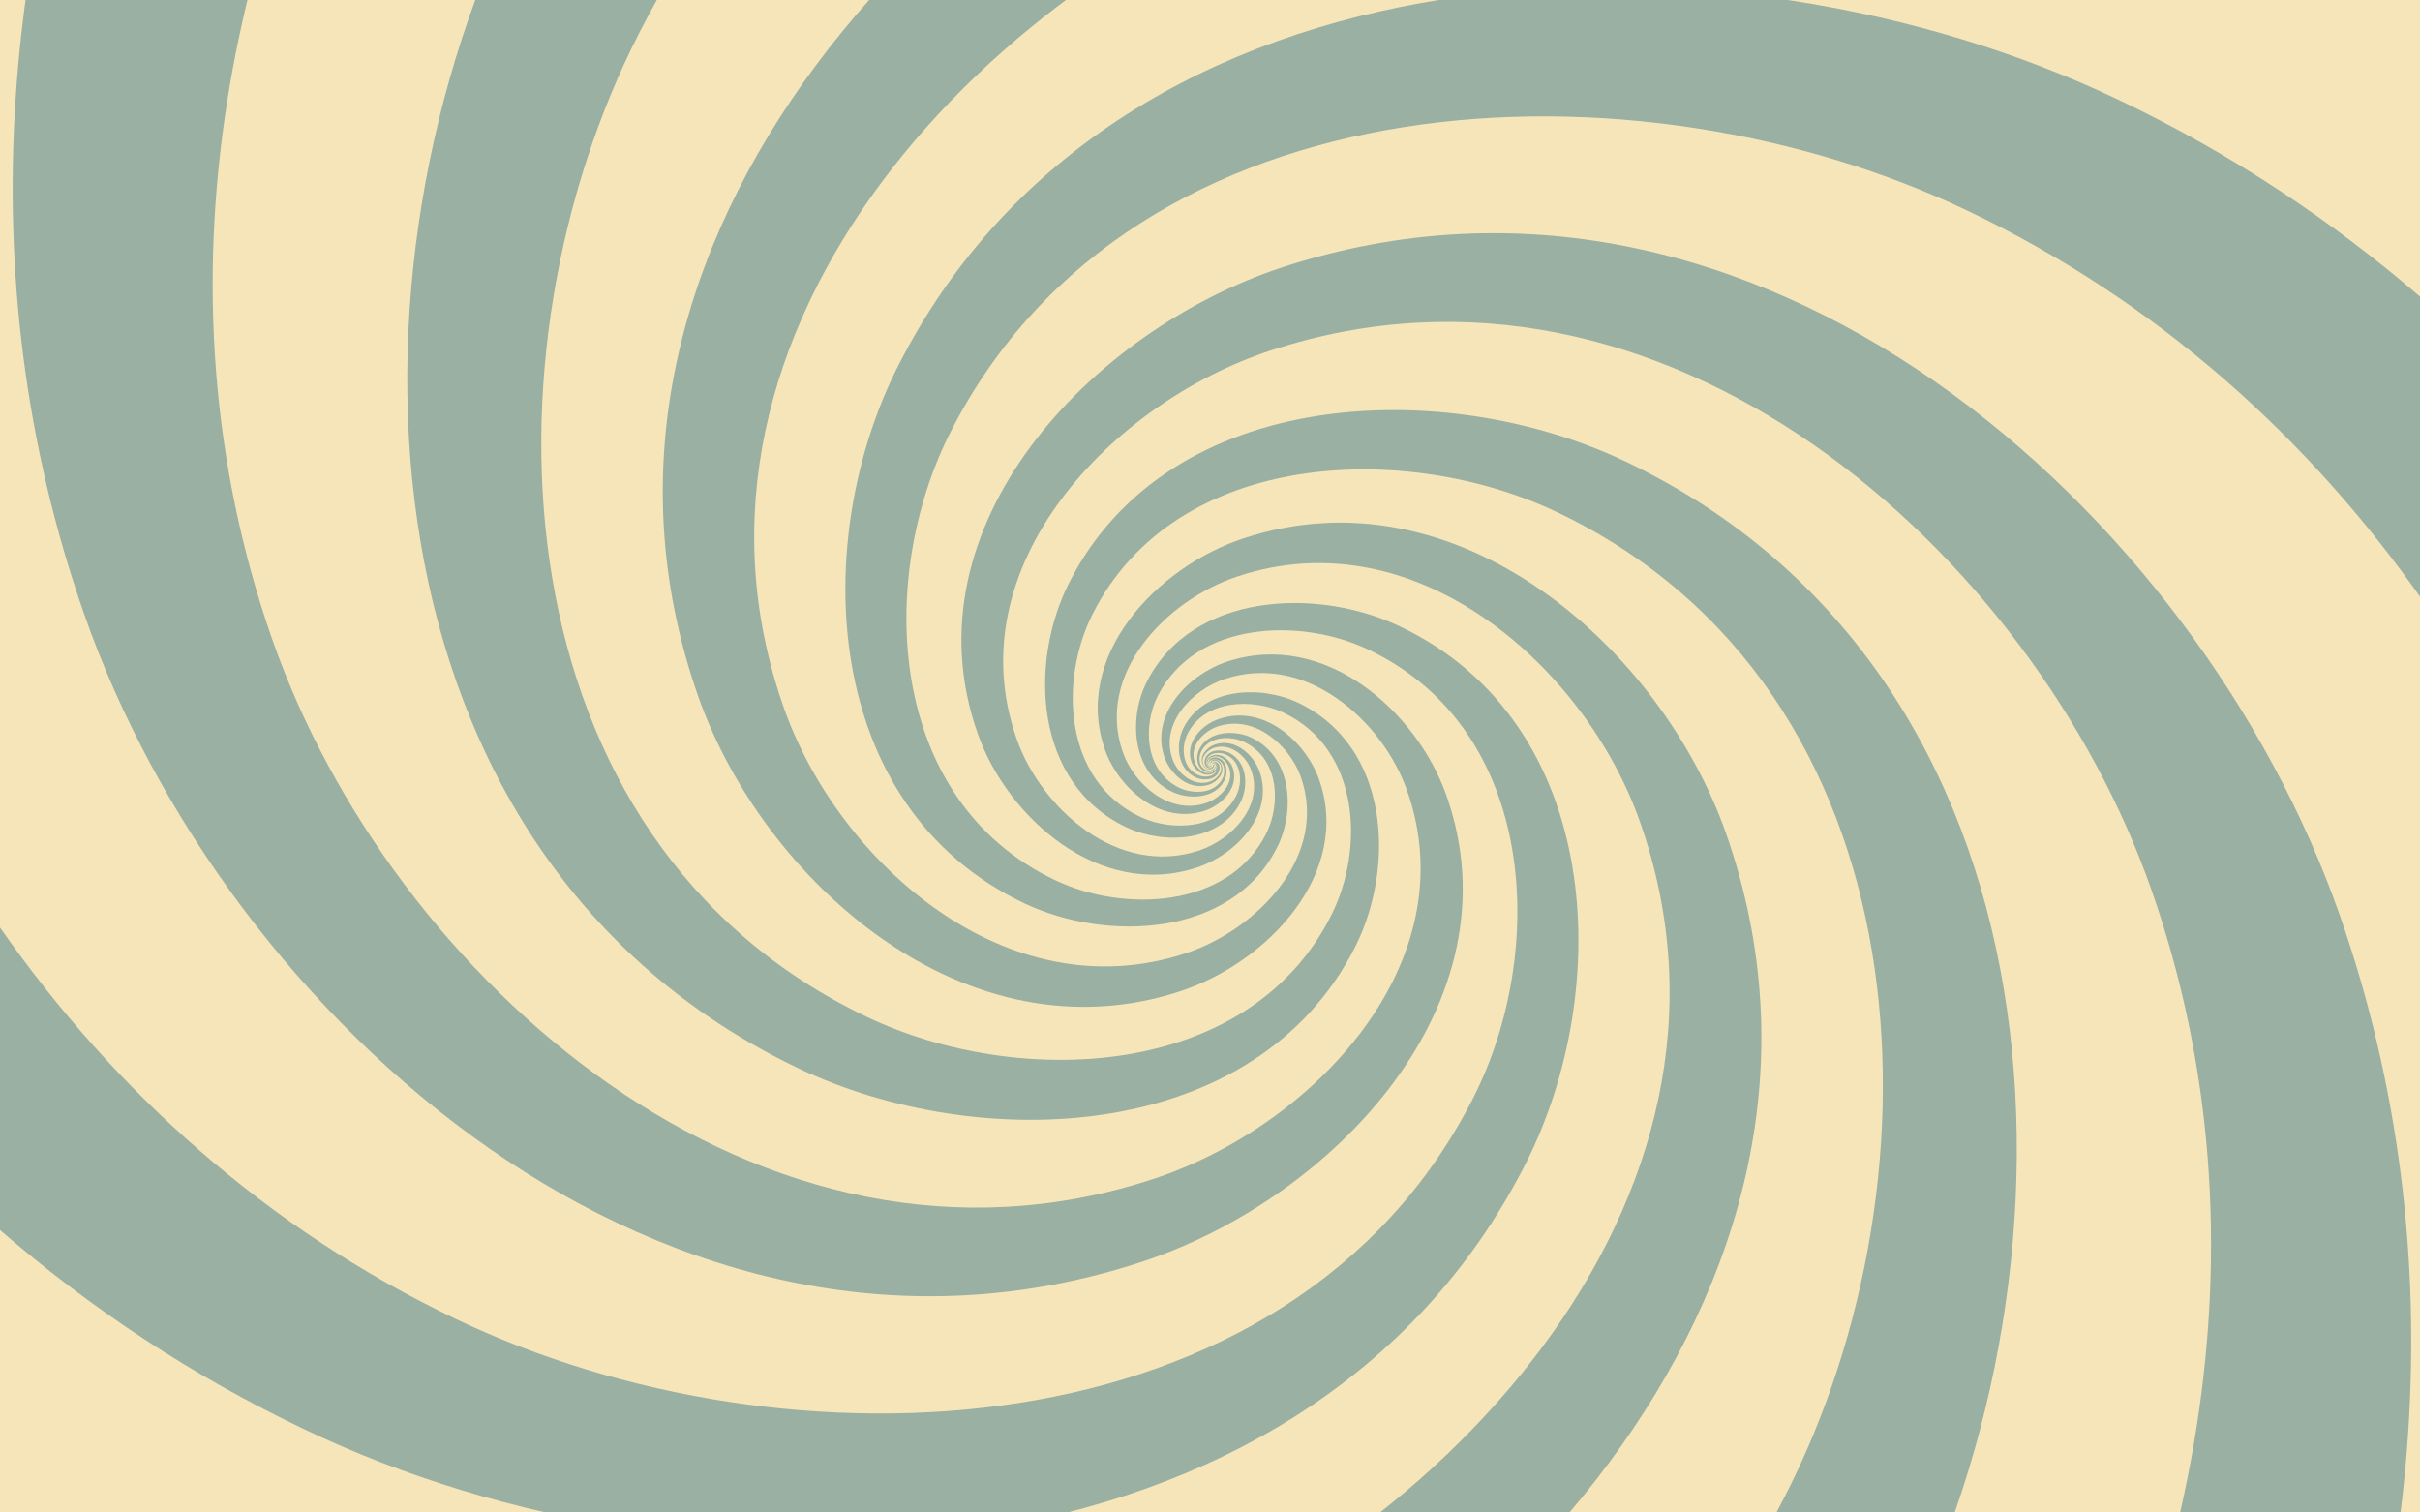 <?xml version="1.0" encoding="utf-8"?>
<!-- Generator: Adobe Illustrator 23.1.1, SVG Export Plug-In . SVG Version: 6.00 Build 0)  -->
<svg version="1.1" id="Lager_1" xmlns="http://www.w3.org/2000/svg" xmlns:xlink="http://www.w3.org/1999/xlink" x="0px" y="0px"
	 viewBox="0 0 640 400" style="enable-background:new 0 0 640 400;" xml:space="preserve">
<style type="text/css">
	.st0{fill:#99B0A3;}
	.st1{clip-path:url(#SVGID_2_);fill:#F6E5B8;}
</style>
<rect x="-0.6" y="-123" class="st0" width="641.6" height="620.4"/>
<g>
	<defs>
		<rect id="SVGID_1_" x="0" y="-107.6" width="641" height="619.8"/>
	</defs>
	<clipPath id="SVGID_2_">
		<use xlink:href="#SVGID_1_"  style="overflow:visible;"/>
	</clipPath>
	<path class="st1" d="M320.4,201.8c0.2-0.4,0.8-0.5,1.2-0.3c1.1,0.5,1.1,1.8,0.7,2.7c-1.1,2.2-4.1,2.3-6.1,1.4
		c-5-2.4-5.3-8.9-3.2-13.1c5.4-10.7,20.4-11.3,30.2-6.7c24.5,11.6,25.8,43.6,15.2,64.6c-26.4,52.2-99.3,54.9-147.1,32.2
		C93,226.2,86.9,71.5,138.7-29.8c14.7-28.8,33.2-54.7,54.6-77.8h-83C60.1-24.2,39.3,75.5,72,169.1c31.2,89.3,129,176.9,233,142.7
		c42-13.8,83.3-57,67.1-102.8c-6.5-18.4-26.8-36.6-48.3-29.4c-8.6,2.9-17.1,11.8-13.7,21.2c1.3,3.7,5.5,7.4,9.9,5.9
		c1.7-0.6,3.5-2.4,2.8-4.3c-0.3-0.7-1.1-1.5-2-1.2c-0.3,0.1-0.6,0.5-0.5,0.9c0,0.1,0.1,0.1,0.1,0.2c0.1,0,0.2,0.1,0.3,0
		C320.3,202.1,320.3,201.9,320.4,201.8"/>
	<path class="st1" d="M320.5,202.5c0,0.1-0.1,0.2-0.2,0.2c-0.5,0.1-0.9-0.2-1.1-0.6c-0.4-1.1,0.5-2,1.5-2.3c2.3-0.8,4.6,1.2,5.3,3.2
		c1.8,5.1-2.7,9.9-7.4,11.4c-11.7,3.9-22.7-6-26.3-15.9c-8.9-24.9,13.6-48.5,36.5-56.1c56.8-18.8,110.4,29.1,127.6,77.8
		c42.5,120.7-66.3,234.2-177,270.4c-93,30.4-190.8,20.9-279.3-13.9v35.4h365c44.7-29.2,82.2-68,107-116.5
		c43.2-84.5,38.1-213.3-60.4-260.2C371.8,116.5,311,118.8,289,162.3c-8.9,17.5-7.8,44.2,12.7,53.8c8.2,3.8,20.7,3.3,25.2-5.6
		c1.8-3.5,1.5-9-2.6-10.9c-1.7-0.8-4.2-0.7-5.1,1.1c-0.4,0.7-0.3,1.8,0.6,2.2c0.3,0.1,0.8,0.1,1-0.3c0.1-0.1,0-0.3-0.1-0.4
		C320.5,202.4,320.5,202.5,320.5,202.5"/>
	<path class="st1" d="M320.3,202.2c-0.1,0-0.2-0.1-0.2-0.2c-0.1-0.5,0.3-0.9,0.6-1c1.1-0.4,2.1,0.5,2.4,1.4c0.8,2.3-1.3,4.4-3.3,5.1
		c-5.3,1.8-10.2-2.7-11.8-7.1c-4-11.3,6.2-22,16.5-25.4c25.8-8.6,50.2,13.2,58,35.3c19.5,55-30.1,106.8-80.5,123.4
		C177.1,374.8,59.7,269.6,22.3,162.5C-9.2,72.6,0.6-22.1,36.7-107.6H0v352.9c30.2,43.2,70.3,79.5,120.5,103.5
		c87.3,41.8,220.6,36.9,269.1-58.4c19.6-38.5,17.2-97.3-27.7-118.6c-18.1-8.6-45.7-7.5-55.7,12.2c-4,7.9-3.5,20,5.8,24.4
		c3.7,1.7,9.3,1.5,11.3-2.5c0.8-1.6,0.7-4.1-1.2-4.9c-0.7-0.3-1.9-0.3-2.3,0.5c-0.1,0.3-0.1,0.8,0.3,1c0.1,0.1,0.3,0,0.4-0.1
		C320.4,202.3,320.3,202.3,320.3,202.2"/>
	<path class="st1" d="M320,202.4c-0.4-0.2-0.5-0.8-0.3-1.2c0.5-1,1.9-1.1,2.7-0.7c2.2,1,2.4,4,1.4,5.9c-2.4,4.8-9.2,5.1-13.6,3.1
		c-11.1-5.2-11.7-19.8-6.9-29.2c12-23.7,45.1-25,66.8-14.7c54,25.6,56.8,96.1,33.3,142.3c-58.2,114.4-218.1,120.3-322.9,70.1
		C50.7,363.8,23.9,346,0,325.3v80.3c86.3,48.5,189.4,68.7,286.2,37c92.3-30.2,182.9-124.8,147.5-225.3
		c-14.3-40.6-58.9-80.6-106.3-64.9c-19.1,6.3-37.8,25.9-30.4,46.7c3,8.3,12.2,16.5,21.9,13.3c3.9-1.3,7.7-5.3,6.1-9.5
		c-0.6-1.7-2.5-3.4-4.4-2.7c-0.8,0.3-1.6,1.1-1.2,1.9c0.1,0.3,0.5,0.6,0.9,0.5c0.1,0,0.1-0.1,0.2-0.1c0-0.1,0.1-0.2,0-0.2
		C320.4,202.5,320.2,202.5,320,202.4"/>
	<path class="st1" d="M320.7,202.8c-0.2,0.4-0.8,0.5-1.2,0.3c-1.1-0.5-1.1-1.8-0.7-2.7c1.1-2.2,4.1-2.3,6.1-1.4
		c5,2.4,5.3,8.9,3.2,13.1c-5.4,10.7-20.4,11.3-30.2,6.7c-24.5-11.6-25.8-43.6-15.2-64.6c26.4-52.2,99.3-54.9,147.1-32.2
		c118.3,56.3,124.4,210.9,72.5,312.3c-14.7,28.8-33.2,54.7-54.6,77.8h83c50.1-83.5,71-183.2,38.3-276.7
		c-31.2-89.3-129-176.9-233-142.7c-42,13.8-83.3,57-67.1,102.8c6.5,18.4,26.8,36.6,48.3,29.4c8.6-2.9,17.1-11.8,13.7-21.2
		c-1.3-3.7-5.5-7.4-9.9-5.9c-1.7,0.6-3.5,2.4-2.8,4.3c0.3,0.7,1.1,1.5,2,1.2c0.3-0.1,0.6-0.5,0.5-0.9c0-0.1-0.2-0.2-0.4-0.2
		C320.7,202.4,320.8,202.6,320.7,202.8"/>
	<path class="st1" d="M320.8,201.8c0.5-0.1,0.9,0.2,1.1,0.6c0.4,1.1-0.5,2-1.5,2.3c-2.3,0.8-4.6-1.2-5.3-3.2
		c-1.8-5.1,2.7-9.9,7.4-11.4c11.7-3.9,22.7,6,26.3,15.9c8.9,24.9-13.6,48.5-36.5,56.1c-56.8,18.8-110.4-29.1-127.6-77.8
		C142.2,63.6,250.9-50,361.7-86.2c93-30.4,190.8-20.9,279.3,13.9v-35.4H276c-44.7,29.2-82.2,68-107,116.5
		c-43.2,84.5-38.1,213.3,60.4,260.2c39.8,18.9,100.6,16.7,122.6-26.8c8.9-17.5,7.8-44.2-12.7-53.8c-8.2-3.8-20.7-3.3-25.2,5.6
		c-1.8,3.5-1.5,9,2.6,10.9c1.7,0.8,4.2,0.7,5.1-1.1c0.4-0.7,0.3-1.8-0.6-2.2c-0.3-0.1-0.8-0.1-1,0.3c-0.1,0.1,0,0.3,0.1,0.4
		C320.5,202.1,320.6,201.9,320.8,201.8"/>
	<path class="st1" d="M520.5,55.8C433.2,14,299.9,18.9,251.4,114.2c-19.6,38.5-17.2,97.3,27.7,118.6c18.1,8.6,45.7,7.5,55.7-12.2
		c4-7.9,3.5-20-5.8-24.4c-3.7-1.7-9.3-1.5-11.3,2.5c-0.8,1.6-0.7,4.1,1.2,4.9c0.7,0.3,1.9,0.3,2.3-0.5c0.1-0.3,0.1-0.8-0.3-1
		c-0.1,0-0.1,0-0.2,0c-0.1,0-0.2,0.1-0.2,0.1c0.2,0,0.4,0.1,0.5,0.2c0.1,0.5-0.3,0.9-0.6,1c-1.1,0.4-2.1-0.5-2.4-1.4
		c-0.8-2.3,1.3-4.4,3.3-5.1c5.3-1.8,10.2,2.7,11.8,7.1c4,11.3-6.2,22-16.5,25.4c-25.8,8.6-50.2-13.2-58-35.3
		c-19.5-55,30.1-106.8,80.5-123.4C464,29.8,581.3,135,618.8,242.1c31.4,89.9,21.6,184.5-14.4,270.1H641V159.2
		C610.8,116,570.7,79.8,520.5,55.8"/>
	<path class="st1" d="M320.7,202.1c0.1,0,0.2-0.1,0.3,0c0.4,0.2,0.5,0.8,0.3,1.2c-0.5,1-1.9,1.1-2.7,0.7c-2.2-1-2.4-4-1.4-5.9
		c2.4-4.8,9.2-5.1,13.6-3.1c11.1,5.2,11.7,19.8,6.9,29.2c-12,23.7-45.1,25-66.8,14.7c-54-25.6-56.8-96.1-33.3-142.3
		C295.8-17.8,455.7-23.7,560.5,26.5c29.8,14.2,56.6,32.1,80.5,52.8V-1.1c-86.3-48.5-189.4-68.7-286.2-37
		C262.5-7.9,171.9,86.7,207.3,187.2c14.3,40.6,58.9,80.6,106.3,64.9c19.1-6.3,37.8-25.9,30.4-46.7c-3-8.3-12.2-16.5-21.9-13.3
		c-3.9,1.3-7.7,5.3-6.1,9.5c0.6,1.7,2.5,3.4,4.4,2.7c0.8-0.3,1.6-1.1,1.2-1.9c-0.1-0.3-0.5-0.6-0.9-0.5c-0.1,0-0.2,0.2-0.2,0.4
		C320.6,202.2,320.7,202.1,320.7,202.1"/>
</g>
</svg>
